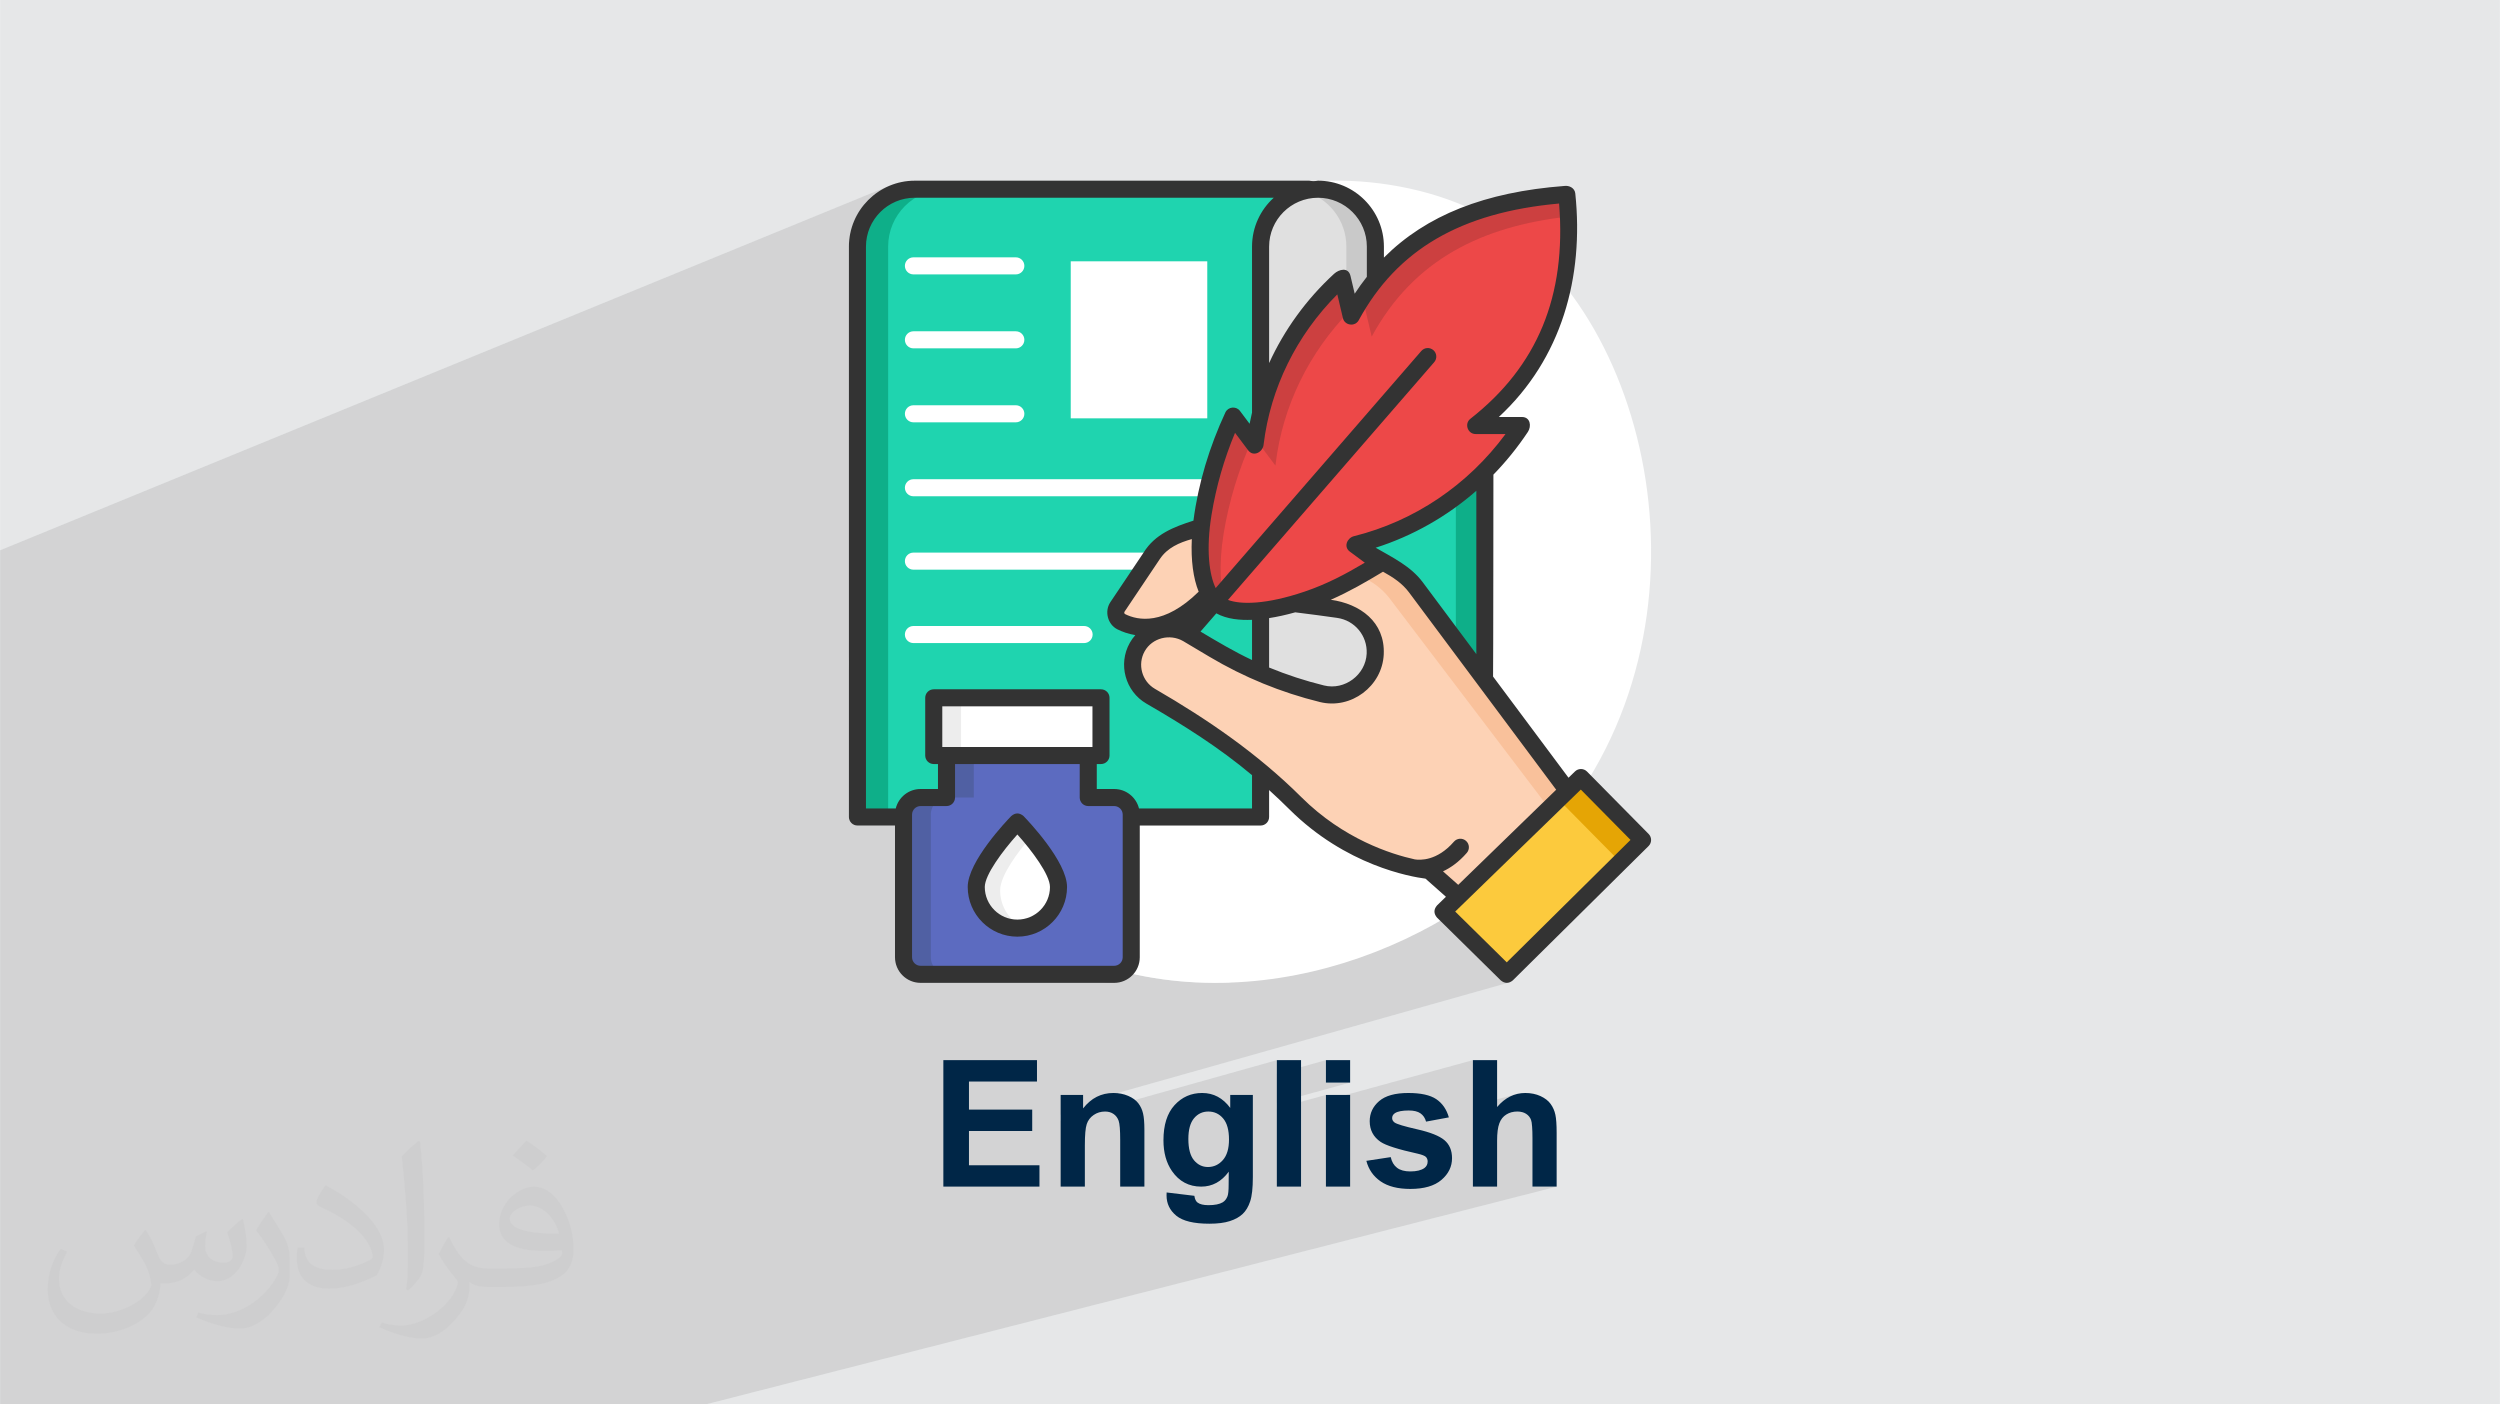 <?xml version="1.0" encoding="UTF-8"?>
<!DOCTYPE svg PUBLIC "-//W3C//DTD SVG 1.0//EN" "http://www.w3.org/TR/2001/REC-SVG-20010904/DTD/svg10.dtd">
<!-- Creator: CorelDRAW -->
<svg xmlns="http://www.w3.org/2000/svg" xml:space="preserve" width="3.708in" height="2.083in" version="1.0" style="shape-rendering:geometricPrecision; text-rendering:geometricPrecision; image-rendering:optimizeQuality; fill-rule:evenodd; clip-rule:evenodd"
viewBox="0 0 3702.73 2080.18"
 xmlns:xlink="http://www.w3.org/1999/xlink"
 xmlns:xodm="http://www.corel.com/coreldraw/odm/2003">
 <defs>
  <style type="text/css">
   <![CDATA[
    .fil0 {fill:#E6E7E8}
    .fil3 {fill:#002647;fill-rule:nonzero}
    .fil6 {fill:#0EAF89;fill-rule:nonzero}
    .fil5 {fill:#1FD4AF;fill-rule:nonzero}
    .fil12 {fill:#333333;fill-rule:nonzero}
    .fil10 {fill:#5060A3;fill-rule:nonzero}
    .fil9 {fill:#5C6BC0;fill-rule:nonzero}
    .fil8 {fill:#C9C9C9;fill-rule:nonzero}
    .fil18 {fill:#CC4040;fill-rule:nonzero}
    .fil7 {fill:#E0E0E0;fill-rule:nonzero}
    .fil16 {fill:#E5A505;fill-rule:nonzero}
    .fil17 {fill:#ED4848;fill-rule:nonzero}
    .fil11 {fill:#EDEDED;fill-rule:nonzero}
    .fil14 {fill:#F9C19B;fill-rule:nonzero}
    .fil15 {fill:#FCCA3D;fill-rule:nonzero}
    .fil13 {fill:#FDD2B5;fill-rule:nonzero}
    .fil4 {fill:white;fill-rule:nonzero}
    .fil2 {fill:#373435;fill-opacity:0.031}
    .fil1 {fill:#2B2A29;fill-opacity:0.102}
   ]]>
  </style>
 </defs>
 <g id="Layer_x0020_1">
  <polygon class="fil0" points="-0,0 3702.73,0 3702.73,2080.18 -0,2080.18 "/>
  <polygon class="fil1" points="1.49,2080.18 -0,2080.18 -0,2067.94 -0,2042.08 -0,2016.84 -0,2004.36 -0,1987.01 -0,1979.46 -0,1946.23 -0,1944.85 -0,1940.94 -0,1870.12 -0,1826.49 -0,1654.29 -0,1638.23 -0,1623.34 -0,873.26 -0,815.1 1316.94,275.3 1308.4,279.42 1300.35,284.31 1292.83,289.94 1285.89,296.25 1279.59,303.19 1273.96,310.71 1269.06,318.76 1264.94,327.3 1261.66,336.26 1259.25,345.61 1257.76,355.3 1257.26,365.27 1257.26,1210.12 1257.51,1212.67 1258.25,1215.04 1259.42,1217.18 1260.96,1219.06 1262.83,1220.6 1264.98,1221.76 1267.35,1222.5 1269.9,1222.76 1325.52,1222.76 1325.52,1417.89 1326.29,1425.53 1328.5,1432.64 1332,1439.08 1336.64,1444.69 1342.25,1449.33 1348.69,1452.83 1355.81,1455.05 1363.44,1455.82 1634.79,1455.82 1678.77,1442.76 1693.69,1445.82 1708.63,1448.46 1723.59,1450.69 1738.56,1452.5 1753.53,1453.91 1768.5,1454.92 1783.46,1455.55 1798.4,1455.79 1813.31,1455.66 1819.67,1455.44 2133.16,1363.87 2222.82,1452.18 2225.04,1453.77 2227.26,1454.91 2229.48,1455.59 2231.7,1455.82 2233.92,1455.58 1615.86,1629.99 1613.65,1631.76 1611.16,1633.99 1608.75,1636.4 1606.41,1638.98 1604.14,1641.75 1570.91,1651.1 1570.91,1660.13 1891.11,1570.26 1891.11,1590.54 1963.81,1570.26 1963.81,1603.5 1999.66,1603.5 1891.11,1633.39 1891.11,1641.78 1963.81,1621.82 1963.81,1629.91 2181.53,1570.26 2181.53,1637.93 2247.44,1620.24 2241.9,1621.86 2236.56,1624.13 2231.44,1627.05 2226.54,1630.62 2221.85,1634.83 2217.38,1639.69 2181.53,1649.28 2181.53,1662.72 2238.67,1647.5 2240.71,1647.02 2242.82,1646.68 2244.98,1646.48 2247.21,1646.41 2249.14,1646.47 2250.99,1646.63 2252.76,1646.89 2254.44,1647.26 2256.04,1647.74 2257.55,1648.32 2258.99,1649.02 2260.33,1649.81 2261.59,1650.69 2262.76,1651.64 2263.82,1652.66 2264.78,1653.77 2265.65,1654.94 2266.42,1656.2 2267.09,1657.53 2267.66,1658.93 2268.14,1660.61 2268.55,1662.78 2268.9,1665.44 2269.19,1668.58 2269.42,1672.2 2269.58,1676.32 2269.68,1680.92 2269.71,1686.01 2269.71,1757.62 2305.56,1757.62 1045,2080.18 1012.84,2080.18 965.88,2080.18 933.72,2080.18 874.85,2080.18 785.92,2080.18 780.13,2080.18 770.56,2080.18 738.4,2080.18 705.34,2080.18 683.18,2080.18 673.18,2080.18 662.83,2080.18 614.02,2080.18 578.58,2080.18 570.27,2080.18 558.05,2080.18 555.65,2080.18 549.08,2080.18 535.22,2080.18 533.57,2080.18 497.19,2080.18 488.39,2080.18 465.8,2080.18 465.02,2080.18 418.07,2080.18 385.91,2080.18 378.2,2080.18 357.74,2080.18 320.14,2080.18 294.74,2080.18 268.35,2080.18 237.7,2080.18 232.71,2080.18 230.03,2080.18 218.04,2080.18 172.86,2080.18 135.82,2080.18 121.25,2080.18 85.1,2080.18 84.36,2080.18 74.28,2080.18 46.35,2080.18 20.43,2080.18 8.33,2080.18 2.47,2080.18 "/>
  <path class="fil2" d="M215.96 1821.93c7.07,10.71 11.65,21.01 16.13,32.45 3.33,6.66 5.09,18.93 20.7,18.93 4.57,0 11.13,-1.35 16.95,-4.57 6.55,-3.44 11.54,-8.64 14.15,-16.53l6.24 -21.01 15.19 -7.49 1.04 1.04c-2.08,7.91 -2.59,15.5 -2.59,21.43 0,17.57 15.19,24.23 27.25,24.23 7.07,0 13.42,-3.44 13.42,-9.89 0,-8.32 -3.53,-22.47 -8.12,-35.16 7.07,-7.07 14.15,-14.15 22.26,-19.87l1.25 0.63c3.53,14.98 5.51,29.75 5.51,39.63 0,9.67 -4.27,20.39 -7.8,27.36 -7.28,13.73 -20.18,24.65 -35.78,24.65 -11.85,0 -25.06,-5.93 -34.12,-16.95l-0.52 0c-8.53,10.61 -21.74,20.18 -42.86,20.18l-6.55 0c-1.04,13.94 -4.05,23.81 -8.64,32.66 -12.58,24.54 -49.92,41.92 -85.08,41.92 -48.89,0 -73.43,-28.19 -73.43,-65.73 0,-23.19 7.59,-44.72 19.24,-60.01l9.56 3.95c-7.28,13.94 -12.17,27.04 -12.17,39.94 0,35.16 28.61,51.9 61.58,51.9 30.58,0 68.44,-19.45 75.31,-42.02 -2.59,-24.65 -11.85,-36.19 -26,-58.66 4.27,-7.49 9.78,-14.98 16.64,-22.98l1.25 0 0 0 0 0 -0.01 -0.04zm563.83 -132.3c10.3,6.45 20.39,14.04 30.27,22.78 -5.51,7.8 -12.38,14.88 -20.91,21.12 -9.89,-8.01 -19.76,-14.88 -29.86,-22.16 6.86,-7.7 13.63,-15.08 20.49,-21.74l0 0 0 0 0 0 0 0 0 0 0.01 0zm5.3 96.11c-16.64,0 -30.27,10.92 -30.27,19.03 0,17.38 33.28,22.78 73.12,22.56 -4.99,-20.39 -22.47,-41.61 -42.86,-41.61l0 0.01zm-37.35 92.99c21.64,0 40.57,-0.63 55.02,-4.27 16.13,-4.05 29.75,-12.17 29.75,-17.78 0,-1.46 0,-3.22 -0.52,-4.68 -9.05,0.83 -19.45,0.83 -28.5,0.83 -29.33,0 -51.79,-6.66 -60.64,-23.09 -2.19,-4.57 -3.74,-9.67 -3.74,-15.5 0,-15.92 6.86,-31.41 18.93,-42.13 10.08,-8.84 21.22,-14.35 32.55,-14.35 20.49,0 36.81,16.44 48.26,42.34 6.24,14.15 10.5,30.47 10.5,51.07 0,13.73 -3.74,25.27 -12.27,33.8 -15.92,15.4 -45.24,21.22 -90.17,21.22l-20.39 0 0 0 -5.3 0c-11.13,0 -19.14,-1.98 -25.48,-6.86l-1.04 0c0.31,2.59 0.52,5.09 0.52,7.49 0,10.08 -3.33,22.98 -10.08,33.28 -19.97,29.64 -41.61,42.53 -60.33,42.53 -18.93,0 -42.13,-7.28 -63.03,-16.75l3.74 -7.28c6.76,2.81 16.13,4.68 29.02,4.68 33.8,0 78.21,-32.45 83.72,-64.17 -1.25,-2.59 -3.53,-6.03 -6.76,-9.67 -9.89,-11.75 -16.13,-21.53 -21.95,-31.82 4.99,-9.89 9.56,-17.78 13.83,-24.96l1.77 -0.21c14.46,29.44 27.56,46.28 56.78,46.28l4.57 0 0 0 21.22 0 0 0 0 0 0 0 0 0 0 0 0.04 0zm-146.45 31.1c2.5,-13.52 2.7,-28.7 2.7,-42.86l0 -21.01c0,-39.21 -4.99,-96.2 -9.05,-133.34 7.07,-7.59 16.95,-16.53 24.75,-22.56l2.29 0.63c5.3,46.7 6.55,100.79 6.55,150.81 0,13.11 -0.52,25.9 -1.77,35.26 -0.73,11.85 -7.59,20.8 -22.26,34.53l-3.22 -1.46zm-150.71 -61.89c0.73,18.41 9.78,32.87 41.4,32.87 19.66,0 36.3,-5.09 54.71,-13.83 3.33,-1.46 5.09,-3.44 5.09,-5.09 0,-11.54 -8.84,-26.83 -23.71,-40.77 -14.46,-13.11 -33.6,-24.65 -51.48,-32.35 -6.14,-2.59 -8.12,-5.3 -8.12,-7.91 0,-5.3 7.07,-16.44 12.9,-24.44l1.98 -0.21c20.49,10.71 43.38,26.63 60.33,44.3 15.4,16.33 24.96,32.87 24.96,50.86 0,13.31 -4.05,25.79 -10.61,37.44 -22.47,11.33 -46.39,19.97 -70.1,19.97 -28.81,0 -48.47,-13.52 -48.47,-45.24 0,-3.44 0,-8.73 1.25,-15.61l9.89 0 0 0 0 0 0 0 0 0 0 0 -0.01 0zm-52.11 -52.32l17.89 28.92c6.55,10.71 12.69,22.37 12.69,40.77l0 23.5c0,19.03 -12.17,39.42 -31.82,59.6 -15.4,13.63 -29.02,19.45 -41.61,19.45 -18.72,0 -40.15,-5.82 -64.9,-16.44l2.81 -7.28c7.8,2.08 16.84,3.84 27.98,3.84 35.58,-0.21 71.97,-26.21 88.61,-57.93 1.98,-3.64 2.7,-7.07 2.7,-9.47 0,-3.64 -1.98,-7.7 -3.53,-11.33 -9.05,-17.05 -19.14,-32.66 -30.27,-47.12 5.82,-9.16 11.65,-17.99 17.99,-26.73l1.46 0.21 0 0 0 0 0 0 0 0 0 0 -0.01 0z"/>
  <g id="_1925613689120">
   <path class="fil3" d="M1397.16 1757.62l0 -187.36 138.69 0 0 31.66 -100.75 0 0 41.61 93.68 0 0 31.66 -93.68 0 0 50.76 104.41 0 0 31.66 -142.35 0zm297.79 0l-35.85 0 0 -69.21c0,-14.65 -0.78,-24.12 -2.31,-28.39 -1.57,-4.32 -4.06,-7.63 -7.55,-10.03 -3.49,-2.4 -7.67,-3.58 -12.56,-3.58 -6.28,0 -11.91,1.7 -16.88,5.1 -5.01,3.4 -8.41,7.94 -10.25,13.52 -1.88,5.63 -2.79,16.01 -2.79,31.18l0 61.41 -35.85 0 0 -135.81 33.23 0 0 19.93c11.91,-15.22 26.87,-22.81 44.97,-22.81 7.94,0 15.22,1.44 21.81,4.27 6.63,2.88 11.6,6.5 14.96,10.9 3.4,4.45 5.76,9.46 7.06,15.09 1.35,5.63 2,13.65 2,24.12l0 84.3zm32.93 8.64l41.08 4.97c0.7,4.84 2.27,8.15 4.71,9.98 3.45,2.57 8.81,3.88 16.14,3.88 9.38,0 16.4,-1.4 21.11,-4.23 3.14,-1.88 5.54,-4.88 7.15,-9.07 1.09,-2.96 1.65,-8.51 1.65,-16.49l0.18 -19.84c-10.82,14.78 -24.42,22.15 -40.82,22.15 -18.23,0 -32.71,-7.72 -43.35,-23.11 -8.37,-12.17 -12.56,-27.34 -12.56,-45.44 0,-22.77 5.49,-40.12 16.44,-52.12 10.95,-11.99 24.6,-18.01 40.91,-18.01 16.79,0 30.66,7.37 41.56,22.11l0 -19.23 33.5 0 0 121.76c0,16 -1.31,28 -3.97,35.89 -2.62,7.94 -6.33,14.13 -11.12,18.66 -4.75,4.49 -11.12,8.07 -19.1,10.6 -7.98,2.57 -18.06,3.84 -30.23,3.84 -23.03,0 -39.34,-3.97 -48.98,-11.86 -9.64,-7.94 -14.43,-17.93 -14.43,-30.1 0,-1.18 0.04,-2.66 0.13,-4.36zm32.18 -79.29c0,14.4 2.79,24.9 8.33,31.57 5.58,6.67 12.47,10.03 20.63,10.03 8.72,0 16.14,-3.44 22.16,-10.29 6.06,-6.85 9.07,-16.97 9.07,-30.4 0,-14.04 -2.88,-24.46 -8.68,-31.27 -5.76,-6.8 -13.09,-10.21 -21.94,-10.21 -8.59,0 -15.66,3.36 -21.24,10.03 -5.54,6.67 -8.33,16.84 -8.33,30.53zm131.06 70.65l0 -187.36 35.85 0 0 187.36 -35.85 0zm72.7 -154.12l0 -33.23 35.85 0 0 33.23 -35.85 0zm0 154.12l0 -135.81 35.85 0 0 135.81 -35.85 0zm59.88 -38.2l36.11 -5.5c1.53,6.93 4.62,12.21 9.33,15.79 4.67,3.62 11.25,5.41 19.67,5.41 9.29,0 16.27,-1.7 20.98,-5.1 3.14,-2.4 4.71,-5.63 4.71,-9.64 0,-2.7 -0.87,-4.97 -2.57,-6.76 -1.79,-1.7 -5.8,-3.31 -11.99,-4.75 -29,-6.41 -47.36,-12.26 -55.13,-17.53 -10.77,-7.37 -16.14,-17.58 -16.14,-30.62 0,-11.82 4.67,-21.72 13.96,-29.75 9.29,-8.02 23.68,-12.04 43.18,-12.04 18.58,0 32.4,3.05 41.43,9.12 9.03,6.1 15.26,15.09 18.67,27l-33.76 6.28c-1.44,-5.32 -4.23,-9.42 -8.29,-12.26 -4.06,-2.83 -9.86,-4.23 -17.4,-4.23 -9.51,0 -16.31,1.31 -20.46,3.97 -2.74,1.88 -4.1,4.32 -4.1,7.28 0,2.57 1.18,4.76 3.58,6.55 3.27,2.4 14.48,5.76 33.67,10.12 19.19,4.36 32.58,9.68 40.16,16 7.54,6.37 11.3,15.31 11.3,26.74 0,12.43 -5.19,23.16 -15.61,32.1 -10.38,8.94 -25.78,13.44 -46.19,13.44 -18.49,0 -33.15,-3.75 -43.96,-11.21 -10.77,-7.46 -17.84,-17.58 -21.15,-30.39zm193.68 -149.16l0 69.43c11.64,-13.83 25.6,-20.76 41.78,-20.76 8.33,0 15.83,1.53 22.5,4.58 6.67,3.1 11.69,6.98 15.09,11.77 3.4,4.76 5.72,10.03 6.94,15.83 1.26,5.8 1.88,14.78 1.88,26.95l0 79.55 -35.85 0 0 -71.61c0,-14.22 -0.7,-23.24 -2.05,-27.08 -1.4,-3.83 -3.84,-6.89 -7.33,-9.11 -3.49,-2.27 -7.85,-3.4 -13.13,-3.4 -6.02,0 -11.38,1.44 -16.14,4.36 -4.75,2.88 -8.2,7.24 -10.38,13.08 -2.22,5.8 -3.32,14.44 -3.32,25.82l0 67.95 -35.85 0 0 -187.36 35.85 0z"/>
   <g>
    <path class="fil4" d="M2298.69 1228.6c-147.6,172.59 -440.29,291.04 -700,190 -186.17,-72.42 -357.83,-259.72 -340.18,-465.37 11.18,-130.33 99.24,-277.83 231.26,-342.52 103.89,-50.9 193.33,-30.11 250.29,-105.82 50.05,-66.53 9.11,-119.97 51.6,-172.99 67.19,-83.83 275.61,-82.55 402.92,-14.43 252.13,134.9 360.62,611.18 104.12,911.11l0 0z"/>
   </g>
   <g>
    <g>
     <g>
      <g>
       <g>
        <path class="fil5" d="M1867.02 1210.12l-597.12 0 0 -844.85c0,-46.95 38.07,-85.02 85.02,-85.02l584.15 0 -72.04 286.77 0 643.09z"/>
       </g>
       <g>
        <path class="fil6" d="M1400.42 280.25l-45.51 0c-46.95,0 -85.02,38.06 -85.02,85.02l0 844.85 45.5 0 0 -844.85c0,-46.95 38.07,-85.02 85.02,-85.02l0 0z"/>
       </g>
      </g>
      <g>
       <g>
        <path class="fil7" d="M1867.02 1073.6l235.45 0c0,0 -65.13,-542.94 -65.39,-541.42 -0,-0.06 -0.01,-0.12 -0.01,-0.18l0 -166.73c0,-46.96 -38.07,-85.02 -85.02,-85.02 -46.95,0 -85.02,38.06 -85.02,85.02l0 708.32 -0 0z"/>
       </g>
       <g>
        <path class="fil8" d="M2037.08 532.18c-0,-0.06 -0.01,-0.12 -0.01,-0.17l0 -166.74c0,-46.95 -38.07,-85.02 -85.02,-85.02 -7.43,0 -14.62,0.96 -21.49,2.74 36.55,9.52 63.53,42.75 63.53,82.27l0 166.73c0,0.06 0.01,0.12 0.01,0.17 0.27,-1.52 65.39,541.42 65.39,541.42l42.97 0c0,0 -65.13,-542.94 -65.39,-541.42z"/>
       </g>
      </g>
      <g>
       <g>
        <path class="fil5" d="M2037.06 452.21l162.19 0 0 540.3c0,44.78 -36.31,81.09 -81.09,81.09 -44.79,0 -81.09,-36.31 -81.09,-81.09l0 -540.3 0 0z"/>
       </g>
       <g>
        <path class="fil6" d="M2156.27 452.21l0 540.3c0,37.35 -25.25,68.77 -59.61,78.19 6.85,1.88 14.05,2.9 21.49,2.9 44.78,0 81.09,-36.31 81.09,-81.09l0 -540.29 -42.98 -0z"/>
       </g>
      </g>
     </g>
     <g>
      <g>
       <path class="fil4" d="M1504.51 625.55l-151.68 0c-6.98,0 -12.64,-5.66 -12.64,-12.64 0,-6.98 5.66,-12.64 12.64,-12.64l151.68 0c6.98,0 12.64,5.66 12.64,12.64 0,6.98 -5.66,12.64 -12.64,12.64l0 0z"/>
      </g>
      <g>
       <path class="fil4" d="M1782.6 735.09l-429.77 0c-6.98,0 -12.64,-5.66 -12.64,-12.64 0,-6.98 5.66,-12.64 12.64,-12.64l429.77 0c6.98,0 12.64,5.66 12.64,12.64 0,6.98 -5.66,12.64 -12.64,12.64z"/>
      </g>
      <g>
       <path class="fil4" d="M1782.6 843.8l-429.77 0c-6.98,0 -12.64,-5.66 -12.64,-12.64 0,-6.98 5.66,-12.64 12.64,-12.64l429.77 0c6.98,0 12.64,5.66 12.64,12.64 0,6.98 -5.66,12.64 -12.64,12.64z"/>
      </g>
      <g>
       <path class="fil4" d="M1605.64 952.51l-252.81 0c-6.98,0 -12.64,-5.66 -12.64,-12.64 0,-6.98 5.66,-12.64 12.64,-12.64l252.81 0c6.98,0 12.64,5.66 12.64,12.64 0,6.98 -5.66,12.64 -12.64,12.64z"/>
      </g>
      <g>
       <path class="fil4" d="M1504.51 515.99l-151.68 0c-6.98,0 -12.64,-5.66 -12.64,-12.64 0,-6.98 5.66,-12.64 12.64,-12.64l151.68 0c6.98,0 12.64,5.66 12.64,12.64 0,6.98 -5.66,12.64 -12.64,12.64z"/>
      </g>
      <g>
       <path class="fil4" d="M1504.51 406.44l-151.68 0c-6.98,0 -12.64,-5.66 -12.64,-12.64 0,-6.98 5.66,-12.64 12.64,-12.64l151.68 0c6.98,0 12.64,5.66 12.64,12.64 0,6.98 -5.66,12.64 -12.64,12.64z"/>
      </g>
     </g>
     <g>
      <g>
       <polygon class="fil4" points="1585.84,387.06 1788.08,387.06 1788.08,619.64 1585.84,619.64 "/>
      </g>
     </g>
    </g>
    <g>
     <g>
      <g>
       <path class="fil9" d="M1611.76 1181.31l0 -62.24 -209.93 -0 0 62.24 -38.4 0c-13.96,0 -25.28,11.32 -25.28,25.28l0 211.31c0,13.96 11.32,25.28 25.28,25.28l286.72 0c13.96,0 25.28,-11.32 25.28,-25.28l0 -211.31c0,-13.96 -11.32,-25.28 -25.28,-25.28l-38.4 0z"/>
      </g>
      <g>
       <path class="fil10" d="M1378.61 1417.89l0 -211.31c0,-13.96 11.32,-25.28 25.28,-25.28l38.4 0 0 -62.24 -40.45 -0 0 62.24 -38.39 0c-13.96,0 -25.28,11.32 -25.28,25.28l0 211.31c0,13.96 11.32,25.28 25.28,25.28l40.45 0c-13.96,0 -25.28,-11.32 -25.28,-25.28l0 0z"/>
      </g>
     </g>
     <g>
      <g>
       <polygon class="fil4" points="1382.94,1033.62 1630.66,1033.62 1630.66,1119.07 1382.94,1119.06 "/>
      </g>
      <g>
       <polygon class="fil11" points="1382.94,1033.62 1423.39,1033.62 1423.39,1119.07 1382.94,1119.06 "/>
      </g>
     </g>
     <g>
      <g>
       <path class="fil4" d="M1567.72 1313.82c0,33.64 -27.27,60.92 -60.92,60.92 -33.65,0 -60.92,-27.27 -60.92,-60.92 0,-33.65 60.92,-96.31 60.92,-96.31 0,0 60.92,62.67 60.92,96.31z"/>
      </g>
      <g>
       <path class="fil11" d="M1481.27 1318.87c0,-22.54 27.32,-58.07 45.36,-79.09 -10.97,-13.15 -19.84,-22.28 -19.84,-22.28 0,0 -60.92,62.67 -60.92,96.31 0,33.64 27.27,60.92 60.92,60.92 3.22,0 6.38,-0.26 9.46,-0.74 -20.67,-9.74 -34.99,-30.76 -34.99,-55.13z"/>
      </g>
      <g>
       <path class="fil12" d="M1506.8 1387.38c-40.56,0 -73.56,-33 -73.56,-73.56 0,-37.69 57.9,-98.34 64.5,-105.12 6.04,-5.11 12.08,-5.11 18.13,0 6.6,6.79 64.5,67.44 64.5,105.12 0,40.56 -33,73.56 -73.56,73.56zm0 -151.34c-21.55,23.99 -48.28,59.7 -48.28,77.78 0,26.62 21.66,48.28 48.28,48.28 26.62,0 48.28,-21.66 48.28,-48.28 -0,-18.11 -26.73,-53.81 -48.28,-77.78l0 0z"/>
      </g>
     </g>
    </g>
    <g>
     <g>
      <g>
       <g>
        <path class="fil13" d="M1684.36 958.38c14.81,-26.27 48.34,-35.19 74.25,-19.77l39.07 23.25c49.89,29.7 103.91,51.85 160.29,65.73 38.99,9.6 77.03,-18.85 78.84,-58.97 1.47,-32.69 -22.06,-61.23 -54.45,-65.9 -85.49,-12.31 -192.85,-22.74 -192.85,-22.74 -59.54,62.14 -106.54,52.04 -128.84,40.91 -8.12,-4.05 -10.7,-14.4 -5.66,-21.93l52.32 -78.04c9.54,-14.24 23.63,-24.82 39.96,-30.03l105.74 -33.7c27.2,-8.67 56.8,-5.44 81.49,8.9l132.17 76.75c11.82,6.86 22.12,16.05 30.28,27l243.22 326.18 -142.54 165.05 -81.03 -71.78c0,0 -107.22,-9.13 -198.06,-99.53 -54.38,-54.1 -115.35,-101.16 -181.72,-139.62l-32.66 -18.93c-25.46,-14.75 -34.31,-47.23 -19.86,-72.85l0 0z"/>
       </g>
       <g>
        <path class="fil14" d="M1815.13 774.9c27.2,-8.67 56.8,-5.44 81.49,8.9l132.17 76.75c11.82,6.86 22.12,16.05 30.29,27l256.23 337.34 24.92 -28.85 -243.22 -326.18c-8.16,-10.96 -18.47,-20.14 -30.28,-27l-132.17 -76.75c-24.69,-14.34 -54.28,-17.57 -81.49,-8.9l-105.74 33.7c-9.13,2.91 -17.52,7.56 -24.85,13.53l92.67 -29.54z"/>
       </g>
      </g>
      <g>
       <g>
        <polygon class="fil15" points="2137.22,1350.13 2341.55,1151.71 2432.82,1244.15 2231.68,1443.17 "/>
       </g>
       <g>
        <polygon class="fil16" points="2399.78,1276.84 2432.82,1244.15 2341.55,1151.7 2308.21,1184.09 "/>
       </g>
      </g>
     </g>
     <g>
      <g>
       <g>
        <path class="fil17" d="M2320.6 287.84c-0.95,0.07 -1.9,0.14 -2.85,0.21 -139.45,10.67 -250.16,58.25 -316.46,180.23l-13.39 -56.67c-1.12,1.07 -2.28,2.15 -3.46,3.24 -69.06,63.53 -114.15,148.74 -125.43,241.73l-0.33 2.74 -32.33 -43.07c-20.97,45.07 -36.13,93.39 -44.43,144.12 -10.25,62.58 -2.2,115.05 19.72,133.05 21.92,18 73.48,15.59 134.64,-5.17 40.51,-13.75 72.55,-32.31 107.87,-53.69l-37.43 -27.69 1.57 -0.39c100.53,-25.01 186.91,-87.69 244.15,-173.78 0.56,-0.84 1.11,-1.65 1.65,-2.43l-68.55 0c106.93,-83.75 146.98,-195.57 136.27,-329.2 -0.35,-4.41 -0.76,-8.82 -1.22,-13.24l0 0z"/>
       </g>
       <g>
        <path class="fil18" d="M2018.24 441.94l13.39 56.67c62.27,-114.56 163.72,-163.49 291.37,-177.86 -0.28,-6.51 -0.65,-13.06 -1.18,-19.69 -0.35,-4.41 -0.76,-8.82 -1.22,-13.23 -0.95,0.07 -1.89,0.14 -2.84,0.21 -130.09,9.95 -235.15,52.06 -302.5,156.68 1.02,-0.94 2.02,-1.87 2.98,-2.79l0 0z"/>
       </g>
       <g>
        <path class="fil18" d="M1812.26 790.7c7.93,-48.39 22.09,-94.57 41.58,-137.84l-27.48 -36.62c-20.97,45.07 -36.13,93.39 -44.43,144.12 -10.25,62.58 -2.2,115.05 19.72,133.05 4.14,3.4 9.33,6.07 15.45,8.02 -10.08,-25.46 -12.25,-65.44 -4.83,-110.73l0 0z"/>
       </g>
       <g>
        <path class="fil18" d="M1889.03 689.65l0.33 -2.74c10.42,-85.88 49.69,-165.1 110.03,-226.76l-11.47 -48.55c-1.12,1.07 -2.28,2.16 -3.46,3.24 -67.6,62.19 -112.22,145.16 -124.65,235.86l29.23 38.94z"/>
       </g>
      </g>
     </g>
    </g>
   </g>
   <path class="fil12" d="M2441.82 1235.27l-91.27 -92.45c-4.89,-4.94 -12.83,-5.02 -17.8,-0.18l-9.61 9.33 -111.76 -149.88c0.33,-3.2 0.52,-299.09 0.52,-299.09 18.76,-19.27 35.89,-40.43 51.09,-63.3 5.48,-8.24 3.85,-22.06 -8.88,-22.06l-34.21 0c93.08,-86.2 126.29,-207.14 113.28,-331.11 -0.85,-8.11 -9,-12.16 -16.38,-11.08 -117.29,8.97 -204.31,43.23 -267.09,106.11l0 -16.28c0,-53.85 -43.81,-97.66 -97.66,-97.66 -4.37,0.86 -8.69,0.86 -12.98,0l-584.15 0c-53.85,-0 -97.66,43.81 -97.66,97.66l0 844.85c0,6.98 5.66,12.64 12.64,12.64l55.62 0 0 195.13c0,20.91 17.01,37.92 37.92,37.92l286.72 0c20.91,0 37.92,-17.01 37.92,-37.92l0 -195.13 178.94 0c6.98,0 12.64,-5.66 12.64,-12.64l0 -39.88c10.2,9.26 20.22,18.76 30.02,28.51 83.8,83.38 179.98,99.94 201.59,102.69l30.3 26.84 -13.17 12.79c-5.09,6.01 -5.11,12.03 -0.06,18.07l94.47 93.05c5.92,4.85 11.84,4.85 17.76,-0.02l201.14 -199.02c4.96,-4.91 5,-12.9 0.11,-17.87l0 -0zm-132.65 -933.82c0.02,0.21 0.04,0.42 0.05,0.63 10.92,136.31 -32.08,240.4 -131.46,318.24 -9.26,7.25 -3.97,22.59 7.79,22.59l44.3 0c-55.94,75.61 -134.96,129.01 -224.6,151.3 -9.93,2.55 -15.78,15.62 -6.04,22.82l22.2 16.43c-29.14,17.25 -56.05,31.57 -89.18,42.82 -57.24,19.42 -94.71,19.34 -113.49,12.32l305.47 -352.16c4.58,-5.28 4.01,-13.26 -1.27,-17.83 -5.28,-4.57 -13.26,-4.01 -17.84,1.27l-304.6 351.15c-9.61,-19.89 -14.5,-57.39 -6.11,-108.62 6.82,-41.65 18.5,-82.36 34.8,-121.32l19.37 25.82c8.07,10.76 22.25,2.41 22.99,-8.8 10.09,-83.2 48.64,-161.44 109.11,-222.1l8.32 35.19c2.61,11.06 17.98,13.12 23.41,3.13 56.89,-104.66 151.33,-159.75 296.76,-172.87l0 0zm-122.57 425.5l0 241.92 -79.47 -106.57c-17.71,-23.75 -44.61,-36.49 -69.6,-51.01 54.98,-17.56 105.58,-46.32 149.07,-84.34zm-206.04 188.29c26.06,3.75 44.82,26.46 43.62,52.81 -1.42,31.43 -32.53,54.82 -63.19,47.26 -27.8,-6.84 -54.97,-15.72 -81.34,-26.57l0 -73.19c12.12,-1.88 25.07,-4.73 38.72,-8.57 22.89,2.83 43.8,5.6 62.18,8.25l0 0zm-126.18 2.84l0 59.54c-26.39,-12.37 -51.31,-27.25 -76.32,-42.14l23.43 -27c15.84,8.74 35.18,10.28 52.89,9.6l0 0zm97.66 -625.19c39.91,0 72.38,32.47 72.38,72.38l0 44.76c-6.28,7.97 -12.28,16.29 -17.99,25.01l-6.22 -26.34c-3.21,-13.59 -17.08,-9.81 -24.32,-3.15 -41.08,37.79 -73.67,82.88 -96.22,132.23l0 -172.49c-0,-39.91 32.47,-72.38 72.37,-72.38l0 0zm-289.24 1125c0,6.97 -5.67,12.64 -12.64,12.64l-286.72 0c-6.97,0 -12.64,-5.67 -12.64,-12.64l0 -211.31c0,-6.97 5.67,-12.64 12.64,-12.64l38.39 0c6.98,0 12.64,-5.66 12.64,-12.64l0 -49.6 184.65 0 0 49.6c0,6.98 5.66,12.64 12.64,12.64l38.4 0c6.97,0 12.64,5.67 12.64,12.64l0 211.31 0 0zm-267.22 -311.47l0 -60.16 222.43 0 0 60.16 -222.43 0zm458.8 91.06l-167.45 0c-4.1,-16.52 -19.01,-28.81 -36.77,-28.81l-25.76 0 0 -36.96 6.25 0c6.98,0 12.64,-5.66 12.64,-12.64l0 -85.44c0,-6.98 -5.66,-12.64 -12.64,-12.64l-247.72 0c-6.98,0 -12.64,5.66 -12.64,12.64l0 85.44c0,6.98 5.66,12.64 12.64,12.64l6.25 0 0 36.96 -25.76 0c-17.77,0 -32.68,12.3 -36.77,28.81l-44.13 0 0 -2.06 0 -830.15c0,-39.91 32.47,-72.38 72.38,-72.38l531.63 0c-19.74,17.88 -32.17,43.71 -32.17,72.38l0 245.79c-1.32,5.52 -2.53,11.07 -3.6,16.64l-14.3 -19.06c-5.64,-7.51 -17.61,-6.26 -21.57,2.26 -23.44,50.37 -40.19,105.03 -47.31,160.27 -29.11,9.28 -57.11,20.12 -73.85,47.35 -16.4,24.47 -32.81,48.93 -49.21,73.4 -9.09,13.56 -3.97,33.06 10.51,40.29 6.93,3.46 15.88,6.78 26.46,8.51 -3.07,3.48 -5.81,7.3 -8.15,11.44 -17.76,31.5 -6.77,71.88 24.53,90.01 54.81,31.76 107.88,65.12 156.5,106l0 49.3 -0 0zm-79.06 -321.08c-51.22,50.42 -90.07,42.64 -108.99,33.2 -1.32,-0.92 -1.58,-2.12 -0.8,-3.59l52.32 -78.04c11.22,-16.73 28.72,-24.23 47.31,-29.48 -1.46,31.2 2.1,58.07 10.16,77.91l0 0zm361.9 414.24c11.31,-5.28 23.44,-13.76 35.27,-27.38 4.58,-5.27 4.01,-13.26 -1.26,-17.83 -5.27,-4.58 -13.26,-4.01 -17.83,1.26 -25.04,28.84 -50.36,27.44 -57.96,26.22 -35.1,-7.73 -105.66,-30.12 -167.92,-92.07 -64.72,-64.39 -138.3,-114.94 -216.96,-160.53 -19.37,-11.22 -26.18,-36.21 -15.18,-55.71 11.22,-19.89 37.24,-26.28 56.87,-15.06l38.98 23.2c51.01,30.36 106.1,52.95 163.74,67.13 46.04,11.34 92.35,-23.43 94.49,-70.66 2.18,-48.2 -35.25,-74.87 -78.47,-80.84 26.82,-11.69 52.29,-26.42 77.37,-41.56 14.63,8.12 28.34,16.94 38.53,30.61l217.97 292.32 -145.08 140.88 -22.55 -19.97zm94.45 134.78l-76.37 -75.22 186.07 -180.69 73.59 74.54 -183.29 181.37z"/>
  </g>
 </g>
</svg>
